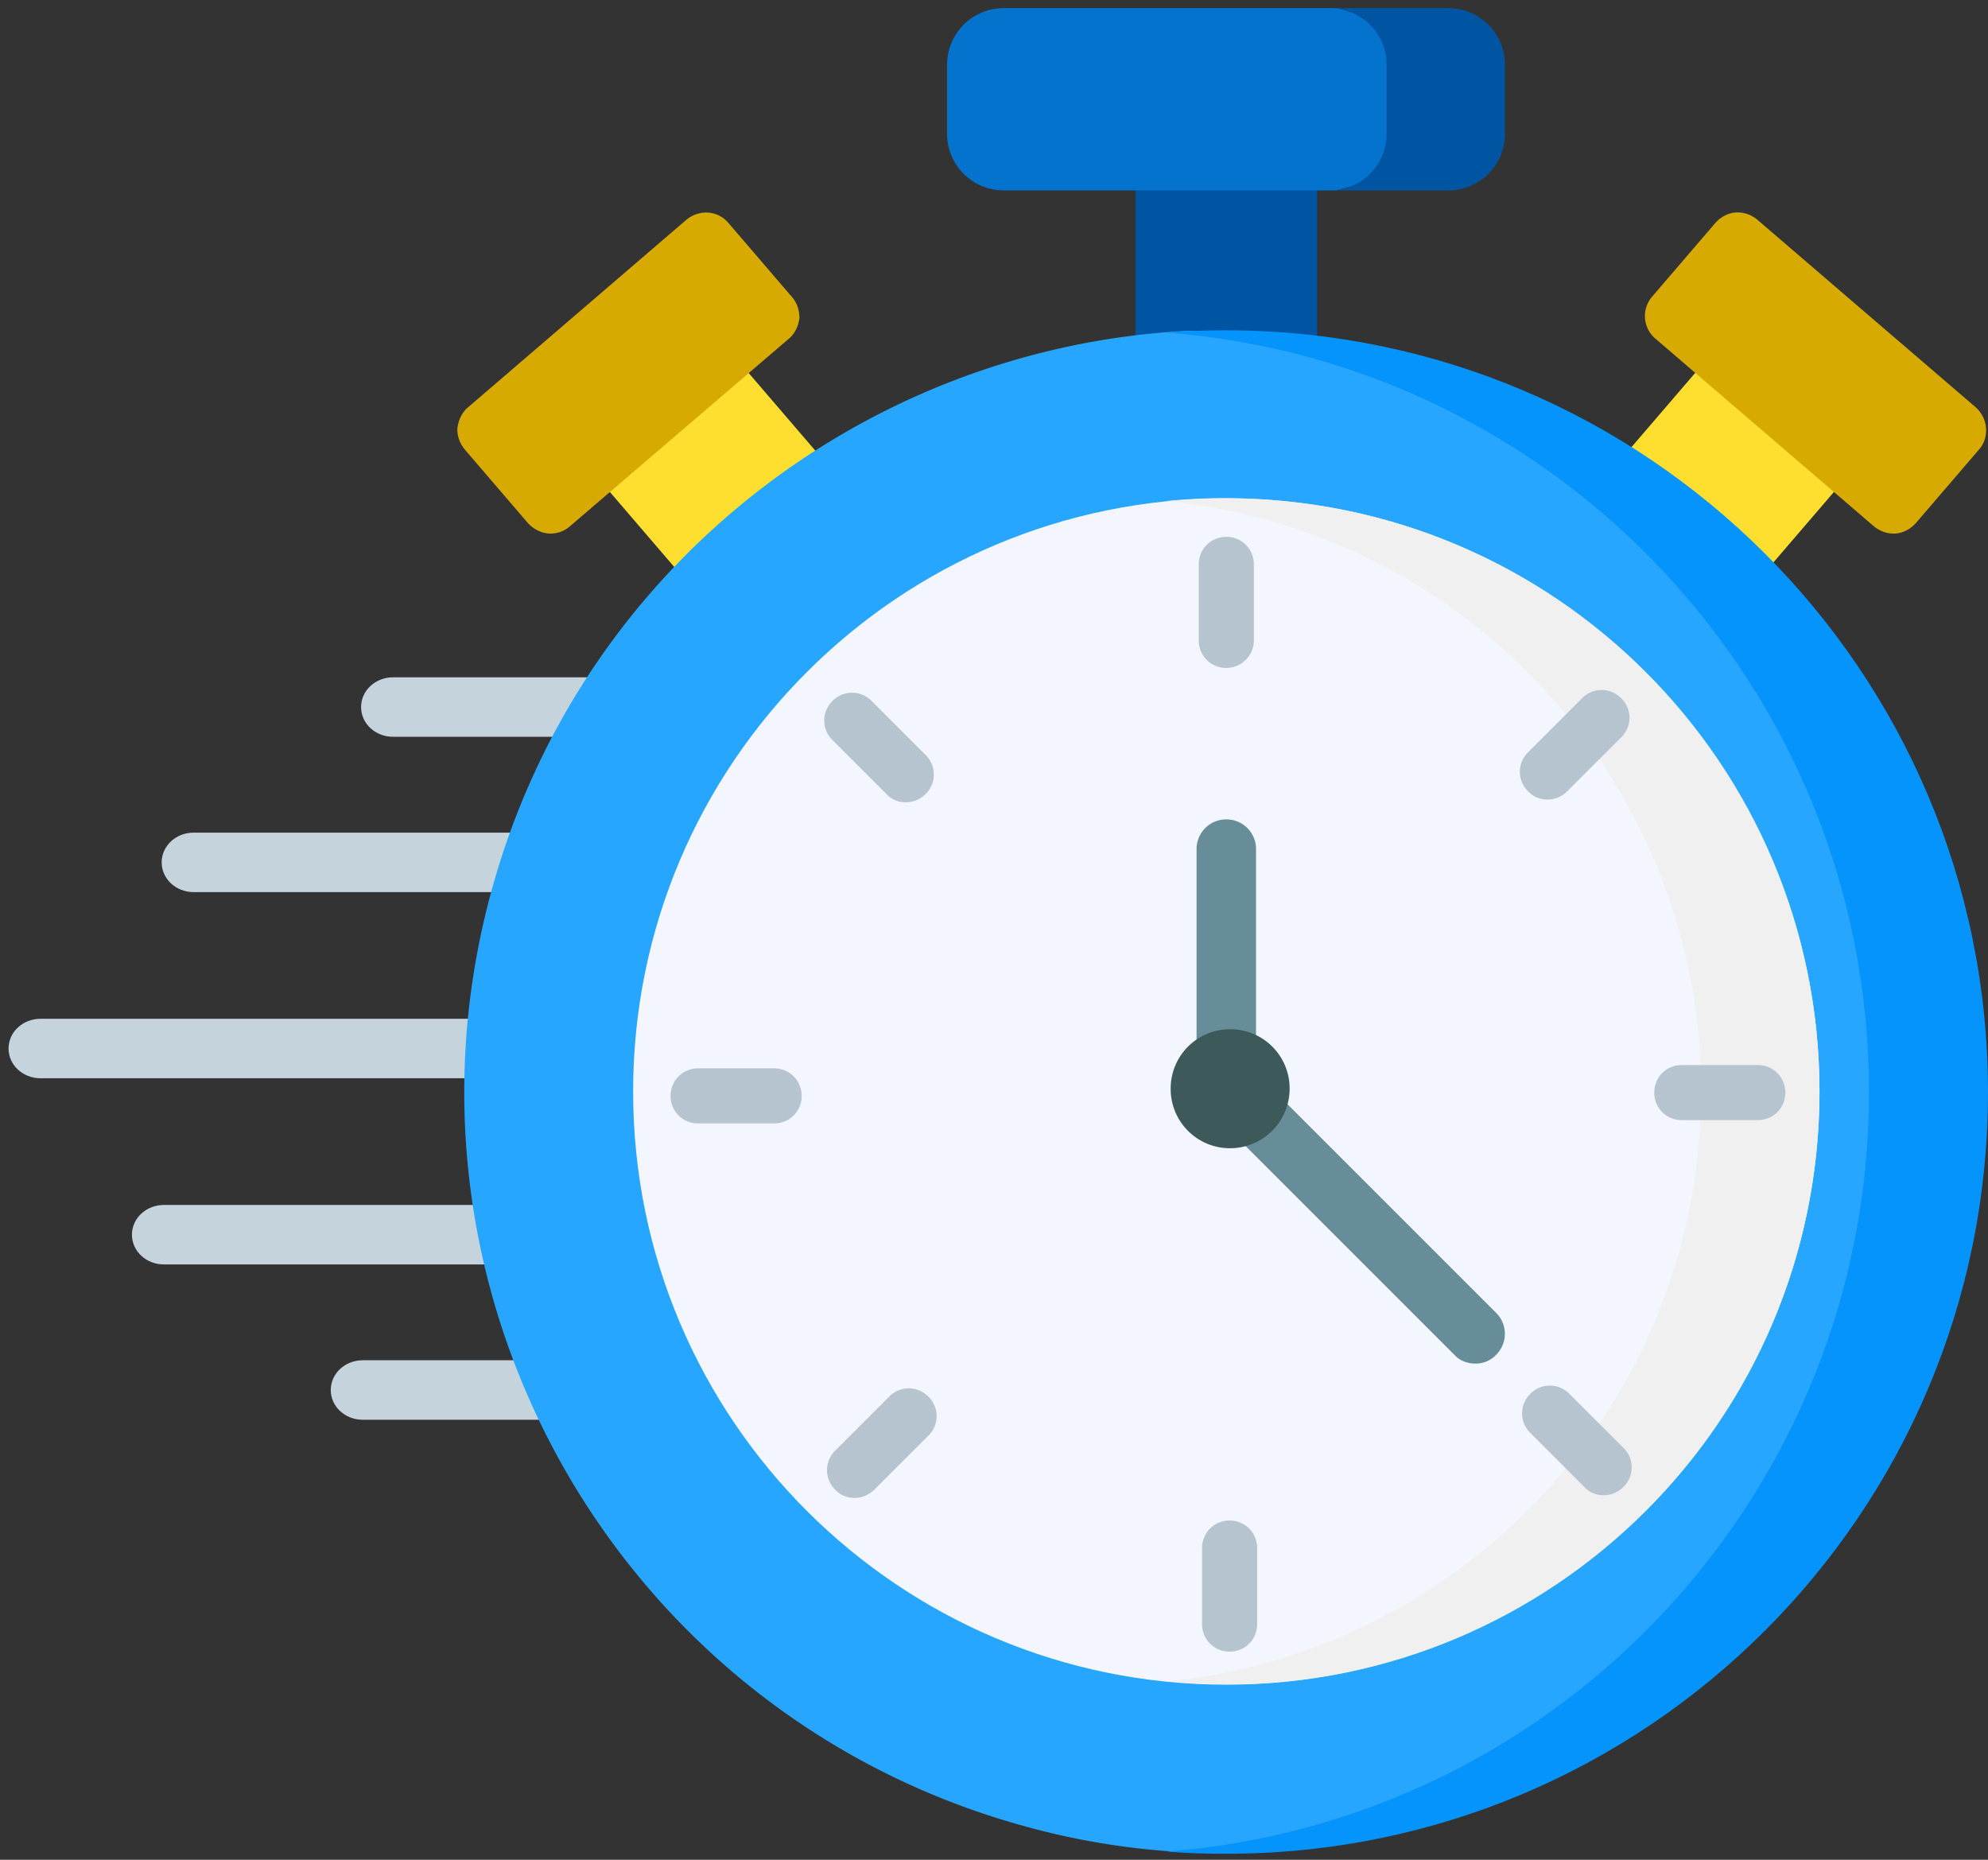 <svg width="93" height="87" viewBox="0 0 93 87" fill="none" xmlns="http://www.w3.org/2000/svg"><rect x="0" y="0" width="93" height="87" fill="#333333" stroke="none"/><path d="M22.533 50.441H1.895C1.07 50.441.4 49.823.4 49.05s.67-1.391 1.495-1.391h20.638c.824 0 1.494.618 1.494 1.391.026.773-.644 1.391-1.494 1.391zM23.357 59.15H7.667c-.825 0-1.495-.618-1.495-1.391s.67-1.391 1.494-1.391h15.691c.825 0 1.495.618 1.495 1.391s-.67 1.391-1.495 1.391zM26.474 66.416h-9.507c-.825 0-1.494-.618-1.494-1.391s.67-1.392 1.494-1.392h9.507c.825 0 1.495.619 1.495 1.392 0 .773-.644 1.39-1.495 1.39zM24.749 41.733H9.058c-.825 0-1.495-.618-1.495-1.391s.67-1.392 1.495-1.392h15.69c.825 0 1.495.619 1.495 1.392.026.773-.67 1.39-1.494 1.39zM27.892 34.467h-9.507c-.825 0-1.494-.618-1.494-1.391s.67-1.391 1.494-1.391h9.507c.825 0 1.495.618 1.495 1.39 0 .774-.67 1.392-1.495 1.392z" fill="#C5D3DD"/><path d="M41.16 24.599l-7.033-8.193c-.49-.593-1.366-.644-1.958-.155l-4.38 3.762c-.284.232-.438.592-.49.953-.026.36.103.722.335 1.005l7.034 8.193c.283.31.67.49 1.056.49.31 0 .645-.103.902-.335l4.38-3.762c.284-.232.438-.592.49-.953.026-.36-.078-.747-.335-1.005z" fill="#FEDF30"/><path d="M37.038 13.881l-2.963-3.452c-.49-.593-1.365-.644-1.958-.155L21.888 19.06c-.283.232-.438.593-.49.953-.025.361.104.722.336 1.005l2.963 3.453c.283.309.67.49 1.056.49.31 0 .644-.104.902-.336l10.254-8.786c.284-.232.438-.592.49-.953 0-.36-.103-.721-.36-1.005z" fill="#D7AA02"/><path d="M87.022 20.966c-.026-.36-.206-.696-.49-.953l-4.38-3.762a1.389 1.389 0 00-1.958.155l-7.034 8.193c-.231.283-.36.644-.334 1.005.025.36.206.695.49.953l4.38 3.762c.257.232.592.335.9.335.387 0 .774-.155 1.057-.49l7.034-8.193c.232-.283.36-.644.335-1.005z" fill="#FEDF30"/><path d="M92.433 19.06l-10.229-8.786a1.441 1.441 0 00-1.004-.335c-.361.026-.696.206-.954.49l-2.963 3.452a1.389 1.389 0 00.155 1.958l10.229 8.786c.257.206.567.335.901.335h.103c.361-.026.696-.206.954-.49l2.963-3.452c.49-.567.412-1.443-.155-1.958z" fill="#D7AA02"/><path d="M53.116 8.16h8.503v12.136h-8.503V8.161z" fill="#0055A3"/><path d="M62.571.38H46.958a2.65 2.65 0 00-2.654 2.654v3.22a2.65 2.65 0 002.654 2.654h15.536l3.762-1.005V1.462L62.57.38z" fill="#0473CE"/><path d="M67.75.38h-5.54a2.65 2.65 0 012.655 2.654v3.22a2.65 2.65 0 01-2.654 2.654h5.54a2.65 2.65 0 002.653-2.654v-3.22A2.65 2.65 0 0067.75.38z" fill="#0055A3"/><path d="M48.22 85.508C29.206 80.458 17.87 60.954 22.92 41.94c4.07-15.33 17.546-25.662 32.567-26.46 3.607-.18 35.22 5.616 35.22 34.5 0 21.178-19.297 37.951-36.148 36.611a34.353 34.353 0 01-6.338-1.082z" fill="#26A6FE"/><path d="M57.367 15.453c-.928 0-1.855.025-2.783.103 18.37 1.417 32.85 16.773 32.85 35.53s-14.48 34.113-32.85 35.53c.902.077 1.83.103 2.783.103C77.05 86.719 93 70.77 93 51.086 93 31.4 77.025 15.453 57.367 15.453z" fill="#0593FC"/><path d="M57.367 78.809c15.325 0 27.75-12.424 27.75-27.749s-12.425-27.749-27.75-27.749S29.618 35.735 29.618 51.06s12.424 27.749 27.75 27.749z" fill="#F3F6FF"/><path d="M60.948 23.543a27.973 27.973 0 00-6.39-.104c.284.026.567.052.85.104C70.61 25.526 81.329 39.44 79.346 54.64c-1.7 13.037-12.187 22.75-24.71 24.013 14.867 1.494 28.317-9.12 30.25-24.013 1.957-15.176-8.761-29.115-23.937-31.098z" fill="#F1F0F0"/><path d="M57.367 31.246a1.276 1.276 0 01-1.288-1.288v-3.555c0-.722.567-1.289 1.288-1.289.722 0 1.289.567 1.289 1.288v3.556c0 .722-.593 1.288-1.289 1.288zM72.388 37.404c-.335 0-.67-.129-.902-.386a1.276 1.276 0 010-1.83l2.525-2.525a1.276 1.276 0 011.83 0 1.276 1.276 0 010 1.83l-2.526 2.525a1.307 1.307 0 01-.927.386zM82.23 52.4h-3.555a1.276 1.276 0 01-1.288-1.289c0-.721.567-1.288 1.288-1.288h3.556c.721 0 1.288.567 1.288 1.288 0 .721-.567 1.288-1.288 1.288zM75.016 69.946c-.335 0-.67-.13-.901-.387l-2.525-2.525a1.276 1.276 0 010-1.83 1.276 1.276 0 011.829 0l2.525 2.526a1.276 1.276 0 010 1.83 1.307 1.307 0 01-.928.386zM57.522 77.263a1.276 1.276 0 01-1.289-1.289V72.42c0-.722.567-1.289 1.289-1.289.721 0 1.288.567 1.288 1.289v3.555c0 .722-.567 1.288-1.288 1.288zM39.976 70.074c-.335 0-.67-.129-.902-.386a1.276 1.276 0 010-1.83l2.525-2.525a1.276 1.276 0 011.83 0 1.276 1.276 0 010 1.83l-2.526 2.525c-.283.257-.592.386-.927.386zM36.214 52.554h-3.556a1.276 1.276 0 01-1.288-1.288c0-.722.567-1.288 1.288-1.288h3.556c.721 0 1.288.566 1.288 1.288 0 .721-.567 1.288-1.288 1.288zM42.372 37.532c-.335 0-.67-.128-.902-.386l-2.525-2.525a1.276 1.276 0 010-1.83 1.276 1.276 0 011.83 0l2.524 2.526a1.276 1.276 0 010 1.829 1.308 1.308 0 01-.927.386z" fill="#B6C4CF"/><path d="M57.367 50.441a1.386 1.386 0 01-1.391-1.391v-9.327c0-.773.618-1.392 1.39-1.392.774 0 1.392.619 1.392 1.392v9.327c-.026.773-.644 1.391-1.391 1.391zM69.013 63.788c-.36 0-.721-.13-.979-.412l-10.1-10.1a1.384 1.384 0 111.958-1.959l10.1 10.1a1.384 1.384 0 010 1.959 1.305 1.305 0 01-.979.412z" fill="#678D98"/><path d="M57.547 53.714a2.771 2.771 0 01-2.782-2.783 2.771 2.771 0 012.782-2.783 2.771 2.771 0 012.783 2.783 2.787 2.787 0 01-2.783 2.783z" fill="#3E5959"/></svg>